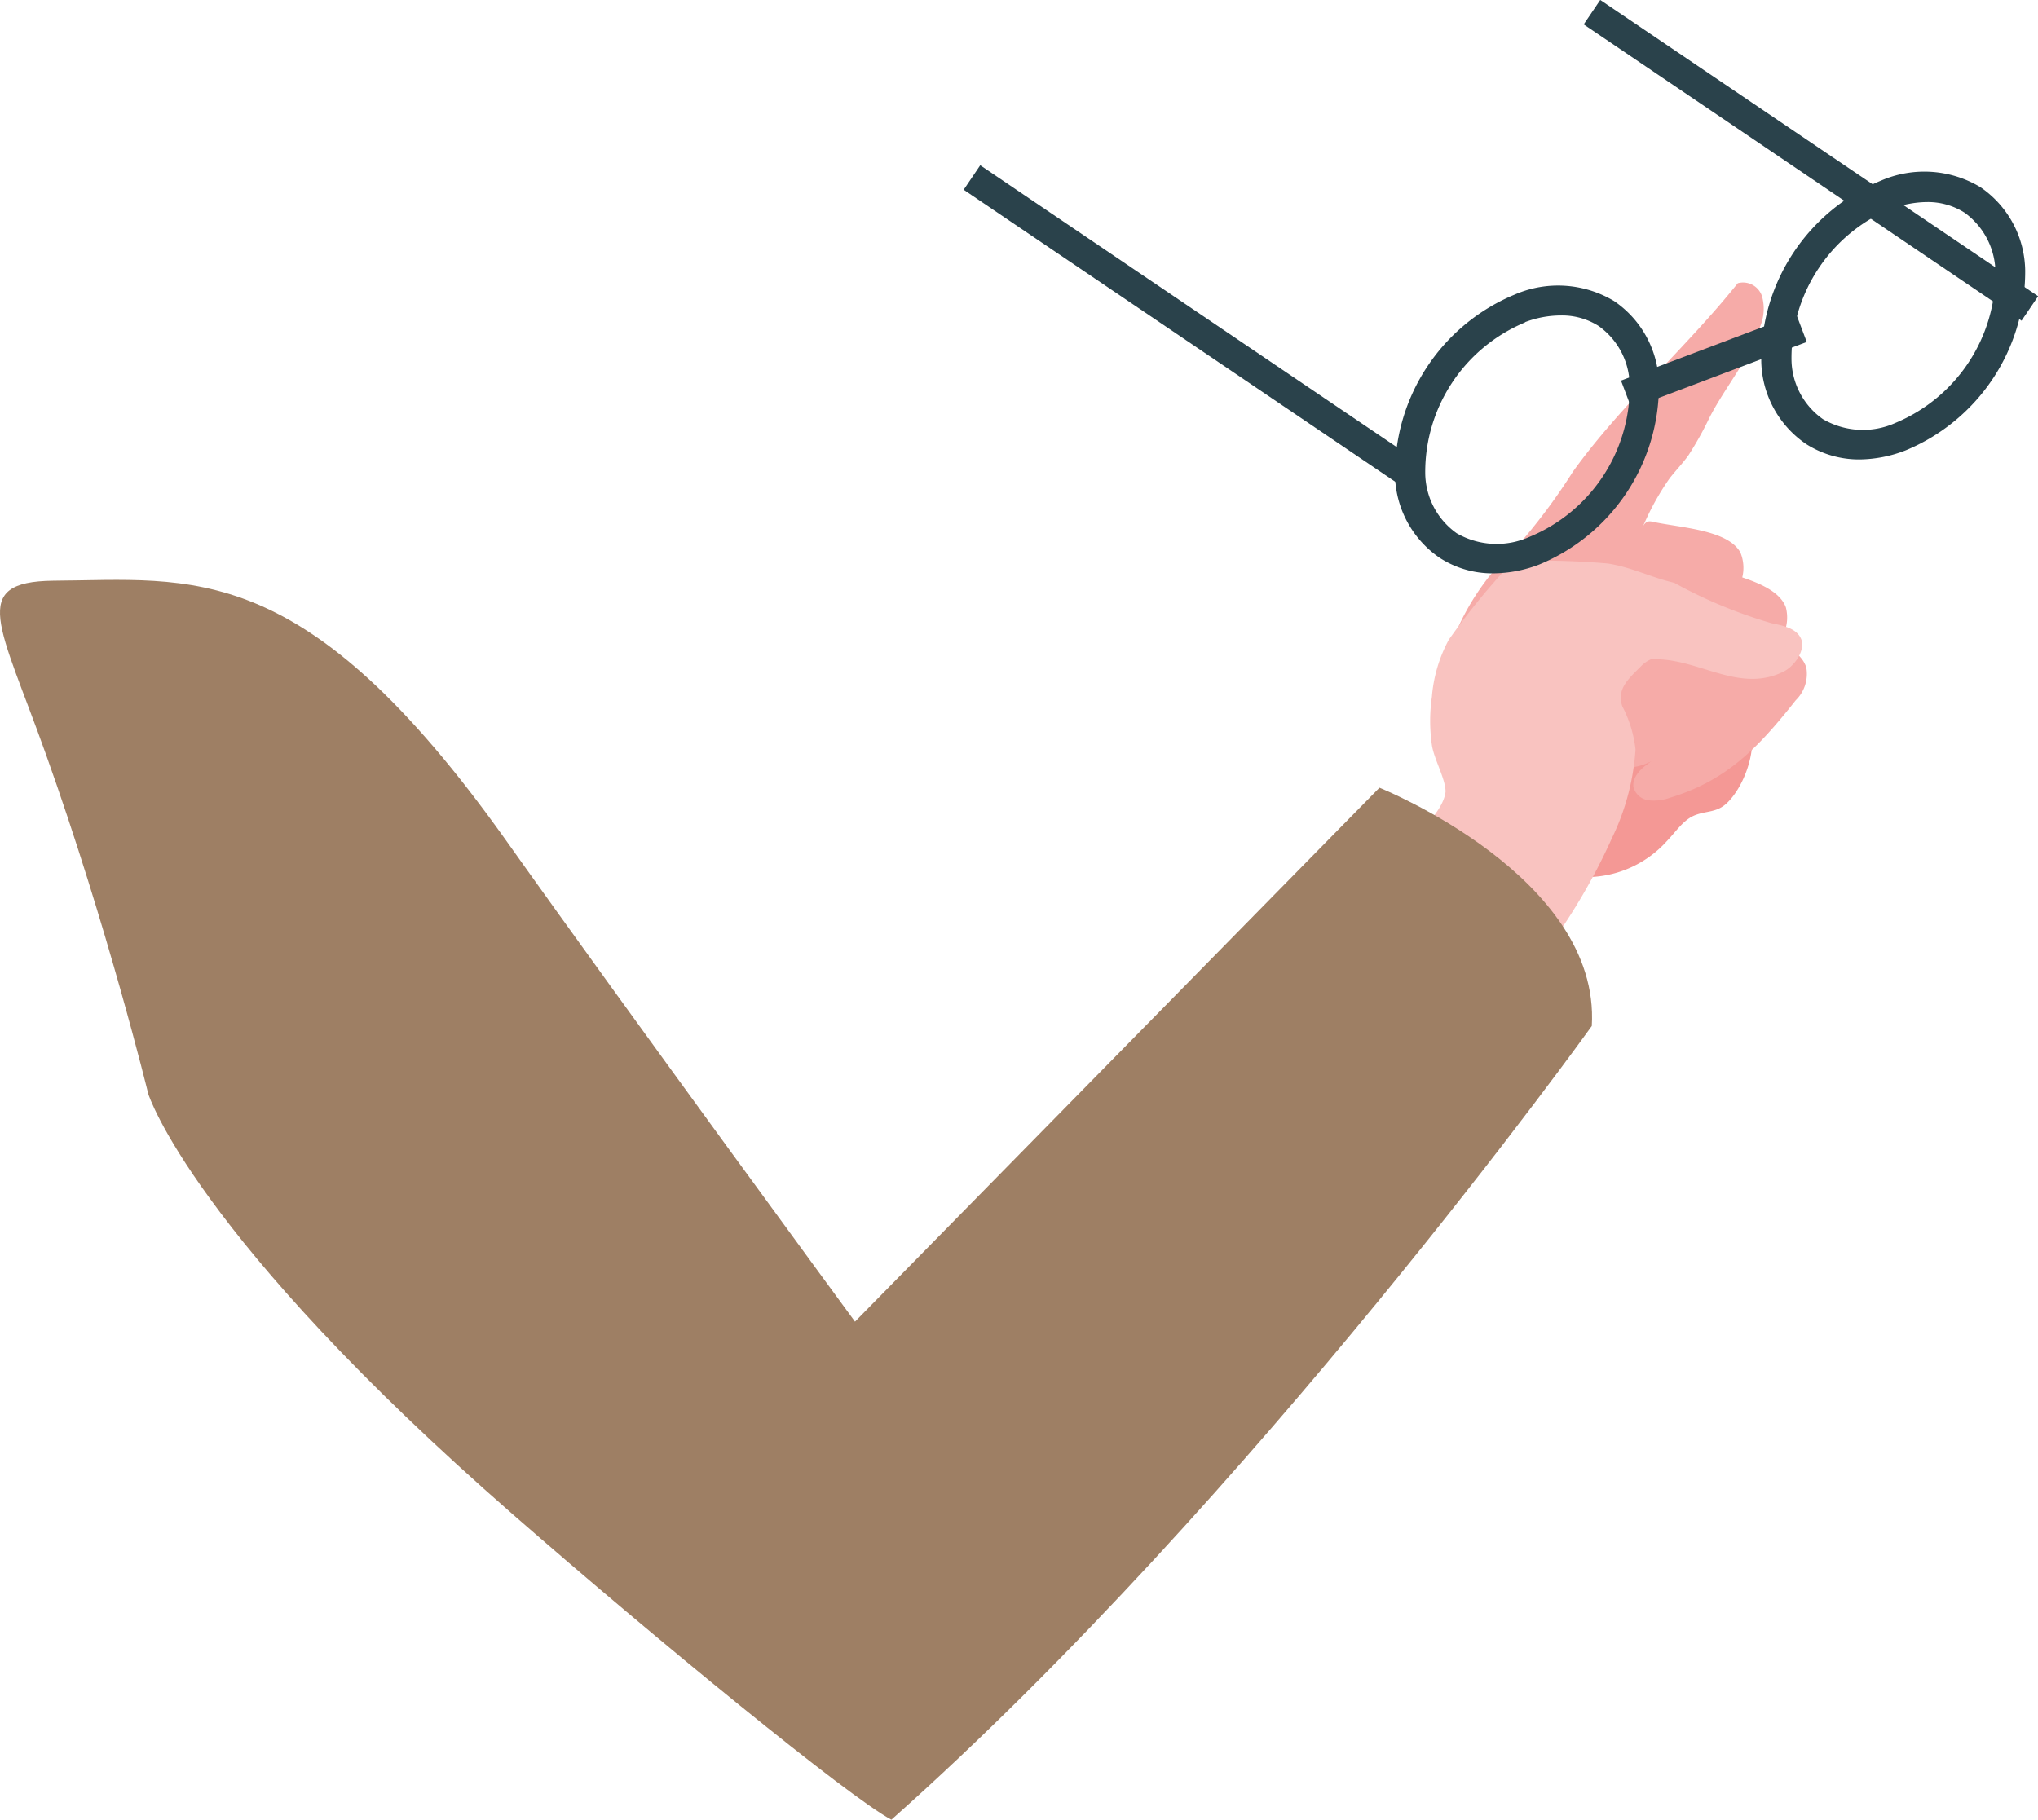 <svg xmlns="http://www.w3.org/2000/svg" viewBox="0 0 119.3 106.54">
  <defs>
    <style>
      .cls-1 {
        fill: #f49895;
      }

      .cls-2 {
        fill: #f6aba8;
      }

      .cls-3 {
        fill: #f9c3c0;
      }

      .cls-4 {
        fill: #9e7f64;
      }

      .cls-5 {
        fill: #2a424b;
      }
    </style>
  </defs>
  <g id="レイヤー_2" data-name="レイヤー 2">
    <g id="レイヤー_12" data-name="レイヤー 12">
      <g id="レイヤー_3" data-name="レイヤー 3">
        <g>
          <path class="cls-1" d="M101.11,47c-.6.59-1.21.46-1.89.73s-1.09.94-1.65,1.52a6.37,6.37,0,0,1-4.49,2.1,43.23,43.23,0,0,1-4.5-.67,2.11,2.11,0,0,1-1.12-.34,2.26,2.26,0,0,1-.61-1c-.68-1.67-1-3.75.09-5.14a5.76,5.76,0,0,1,1.81-1.31l4.52-2.47a8.57,8.57,0,0,1,2.4-1,7.23,7.23,0,0,1,4.55,1,5.43,5.43,0,0,1,1.9,1.41C103.15,43.17,102.25,45.9,101.11,47Z"/>
          <path class="cls-2" d="M100.63,17.9c.38-.44.74-.88,1.1-1.32a1.17,1.17,0,0,1,1.41.75,2.7,2.7,0,0,1-.09,1.75c-.63,1.94-2.09,3.61-3,5.41a19.65,19.65,0,0,1-1.2,2.15c-.34.48-.75.9-1.11,1.36a15.22,15.22,0,0,0-2.06,4.18,4.83,4.83,0,0,1,1.29,2.46c-.1.76-.52,2.33-1.34,2.49-3.42.7-6.59,1.81-10.08.73-.16,0-.34-.12-.4-.27a.56.56,0,0,1,0-.38,14.36,14.36,0,0,1,3.59-5.14,35.25,35.25,0,0,0,3.34-4.46C94.55,24.17,97.82,21.15,100.63,17.9Z"/>
          <path class="cls-2" d="M101.88,32.35a2.36,2.36,0,0,1-.21,2.19c-1.69,3.47-3.15,6-6.56,7.88a3.28,3.28,0,0,1-1.31.47,1.16,1.16,0,0,1-1.16-.62,1.67,1.67,0,0,1,.49-1.56c.84-1.07,1.84-2,2.69-3.08,1.09-1.36,1.27-1.67-.28-2.27-.61-.24-.69-1.08-.56-1.72a7.39,7.39,0,0,1,1.22-2.87.56.56,0,0,1,.25-.23.53.53,0,0,1,.25,0C98.31,30.9,101.14,31,101.88,32.35Z"/>
          <path class="cls-2" d="M104.54,35.56a2.39,2.39,0,0,1-.5,2.15c-2.13,3.22-3.91,5.51-7.54,6.94a3.28,3.28,0,0,1-1.36.3,1.17,1.17,0,0,1-1.07-.78c-.14-.55.28-1.08.69-1.47,1-1,2.09-1.76,3.07-2.71,1.26-1.2,1.48-1.48,0-2.29-.57-.31-.53-1.15-.33-1.77a7.37,7.37,0,0,1,1.59-2.68.47.47,0,0,1,.29-.19.51.51,0,0,1,.24,0C101.19,33.65,104,34.08,104.54,35.56Z"/>
          <path class="cls-2" d="M105.74,39.1a2.16,2.16,0,0,1-.62,1.9c-2.17,2.74-4,4.68-7.34,5.7a2.83,2.83,0,0,1-1.25.16,1.06,1.06,0,0,1-.91-.77c-.08-.51.34-1,.74-1.29,1-.78,2-1.43,3-2.21,1.23-1,1.45-1.23.19-2.07-.49-.33-.4-1.08-.16-1.63a6.69,6.69,0,0,1,1.64-2.3.41.41,0,0,1,.27-.15.42.42,0,0,1,.21.06C102.85,37.11,105.35,37.72,105.74,39.1Z"/>
          <path class="cls-3" d="M84.79,37.49a2.14,2.14,0,0,1,.13-.19A40.4,40.4,0,0,1,88,33.48a1.82,1.82,0,0,1,.75-.6,2.1,2.1,0,0,1,.61-.05,46.52,46.52,0,0,1,4.73.16c1.37.2,2.59.83,3.91,1.13a27.87,27.87,0,0,0,5.71,2.37c.67.14,1.45.29,1.72.91s-.32,1.55-1,1.91c-2.46,1.24-4.69-.53-7.16-.7a1.58,1.58,0,0,0-.65,0,1.91,1.91,0,0,0-.59.43c-.69.69-1.42,1.32-1.06,2.32a7.17,7.17,0,0,1,.77,2.52,14,14,0,0,1-1.38,5.19,35.25,35.25,0,0,1-5.42,8.53.56.56,0,0,1-.33.24.6.6,0,0,1-.38-.13,33.73,33.73,0,0,1-7.61-7c1.13-.77,3.84-2.84,4-4.36,0-.75-.68-1.91-.8-2.73a9.87,9.87,0,0,1,0-2.82A8.43,8.43,0,0,1,84.79,37.49Z"/>
        </g>
        <path class="cls-4" d="M93.18,60.07s-19.79,27.63-41,46.47C49.7,105.23,38.42,96,30.05,88.69,11.28,72.31,8.68,64.05,8.68,64.05s-2.38-9.78-6-19.91C0,36.62-1.87,34.06,3.12,34c8.12-.05,14.66-1.44,26.47,15.16C36.9,59.46,50.05,77.38,50.05,77.38l30.7-31.26S93.71,51.31,93.18,60.07Z"/>
        <g id="レイヤー_5" data-name="レイヤー 5">
          <path class="cls-5" d="M105.73,26a6,6,0,0,1-2.63-4.88,11.33,11.33,0,0,1,7-10.54,6.37,6.37,0,0,1,5.83.38,6,6,0,0,1,2.62,4.87,11.33,11.33,0,0,1-7,10.54,7.62,7.62,0,0,1-2.7.53A5.75,5.75,0,0,1,105.73,26Zm5-13.8a9.48,9.48,0,0,0-5.86,8.82,4.33,4.33,0,0,0,1.84,3.52,4.65,4.65,0,0,0,4.27.21A9.51,9.51,0,0,0,116.81,16,4.37,4.37,0,0,0,115,12.45a4,4,0,0,0-2.2-.62A6,6,0,0,0,110.69,12.24Z"/>
          <path class="cls-5" d="M84.29,32.67a6,6,0,0,1-2.63-4.88,11.35,11.35,0,0,1,7-10.54,6.37,6.37,0,0,1,5.83.38,6,6,0,0,1,2.62,4.88,11.34,11.34,0,0,1-7,10.54,7.6,7.6,0,0,1-2.7.52A5.67,5.67,0,0,1,84.29,32.67Zm5-13.8h0a9.49,9.49,0,0,0-5.86,8.82,4.37,4.37,0,0,0,1.84,3.53,4.68,4.68,0,0,0,4.27.21,9.49,9.49,0,0,0,5.86-8.82,4.33,4.33,0,0,0-1.83-3.53,4,4,0,0,0-2.2-.61A5.93,5.93,0,0,0,89.25,18.87Z"/>
          <rect class="cls-5" x="94.84" y="20.28" width="10.97" height="1.73" transform="translate(-0.99 36.87) rotate(-20.72)"/>
          <rect class="cls-5" x="105.14" y="-6.08" width="1.73" height="30.95" transform="translate(38.81 91.91) rotate(-55.91)"/>
          <rect class="cls-5" x="68.85" y="3.6" width="1.73" height="30.95" transform="translate(14.84 66.11) rotate(-55.91)"/>
        </g>
      </g>
    </g>
  </g>
</svg>

